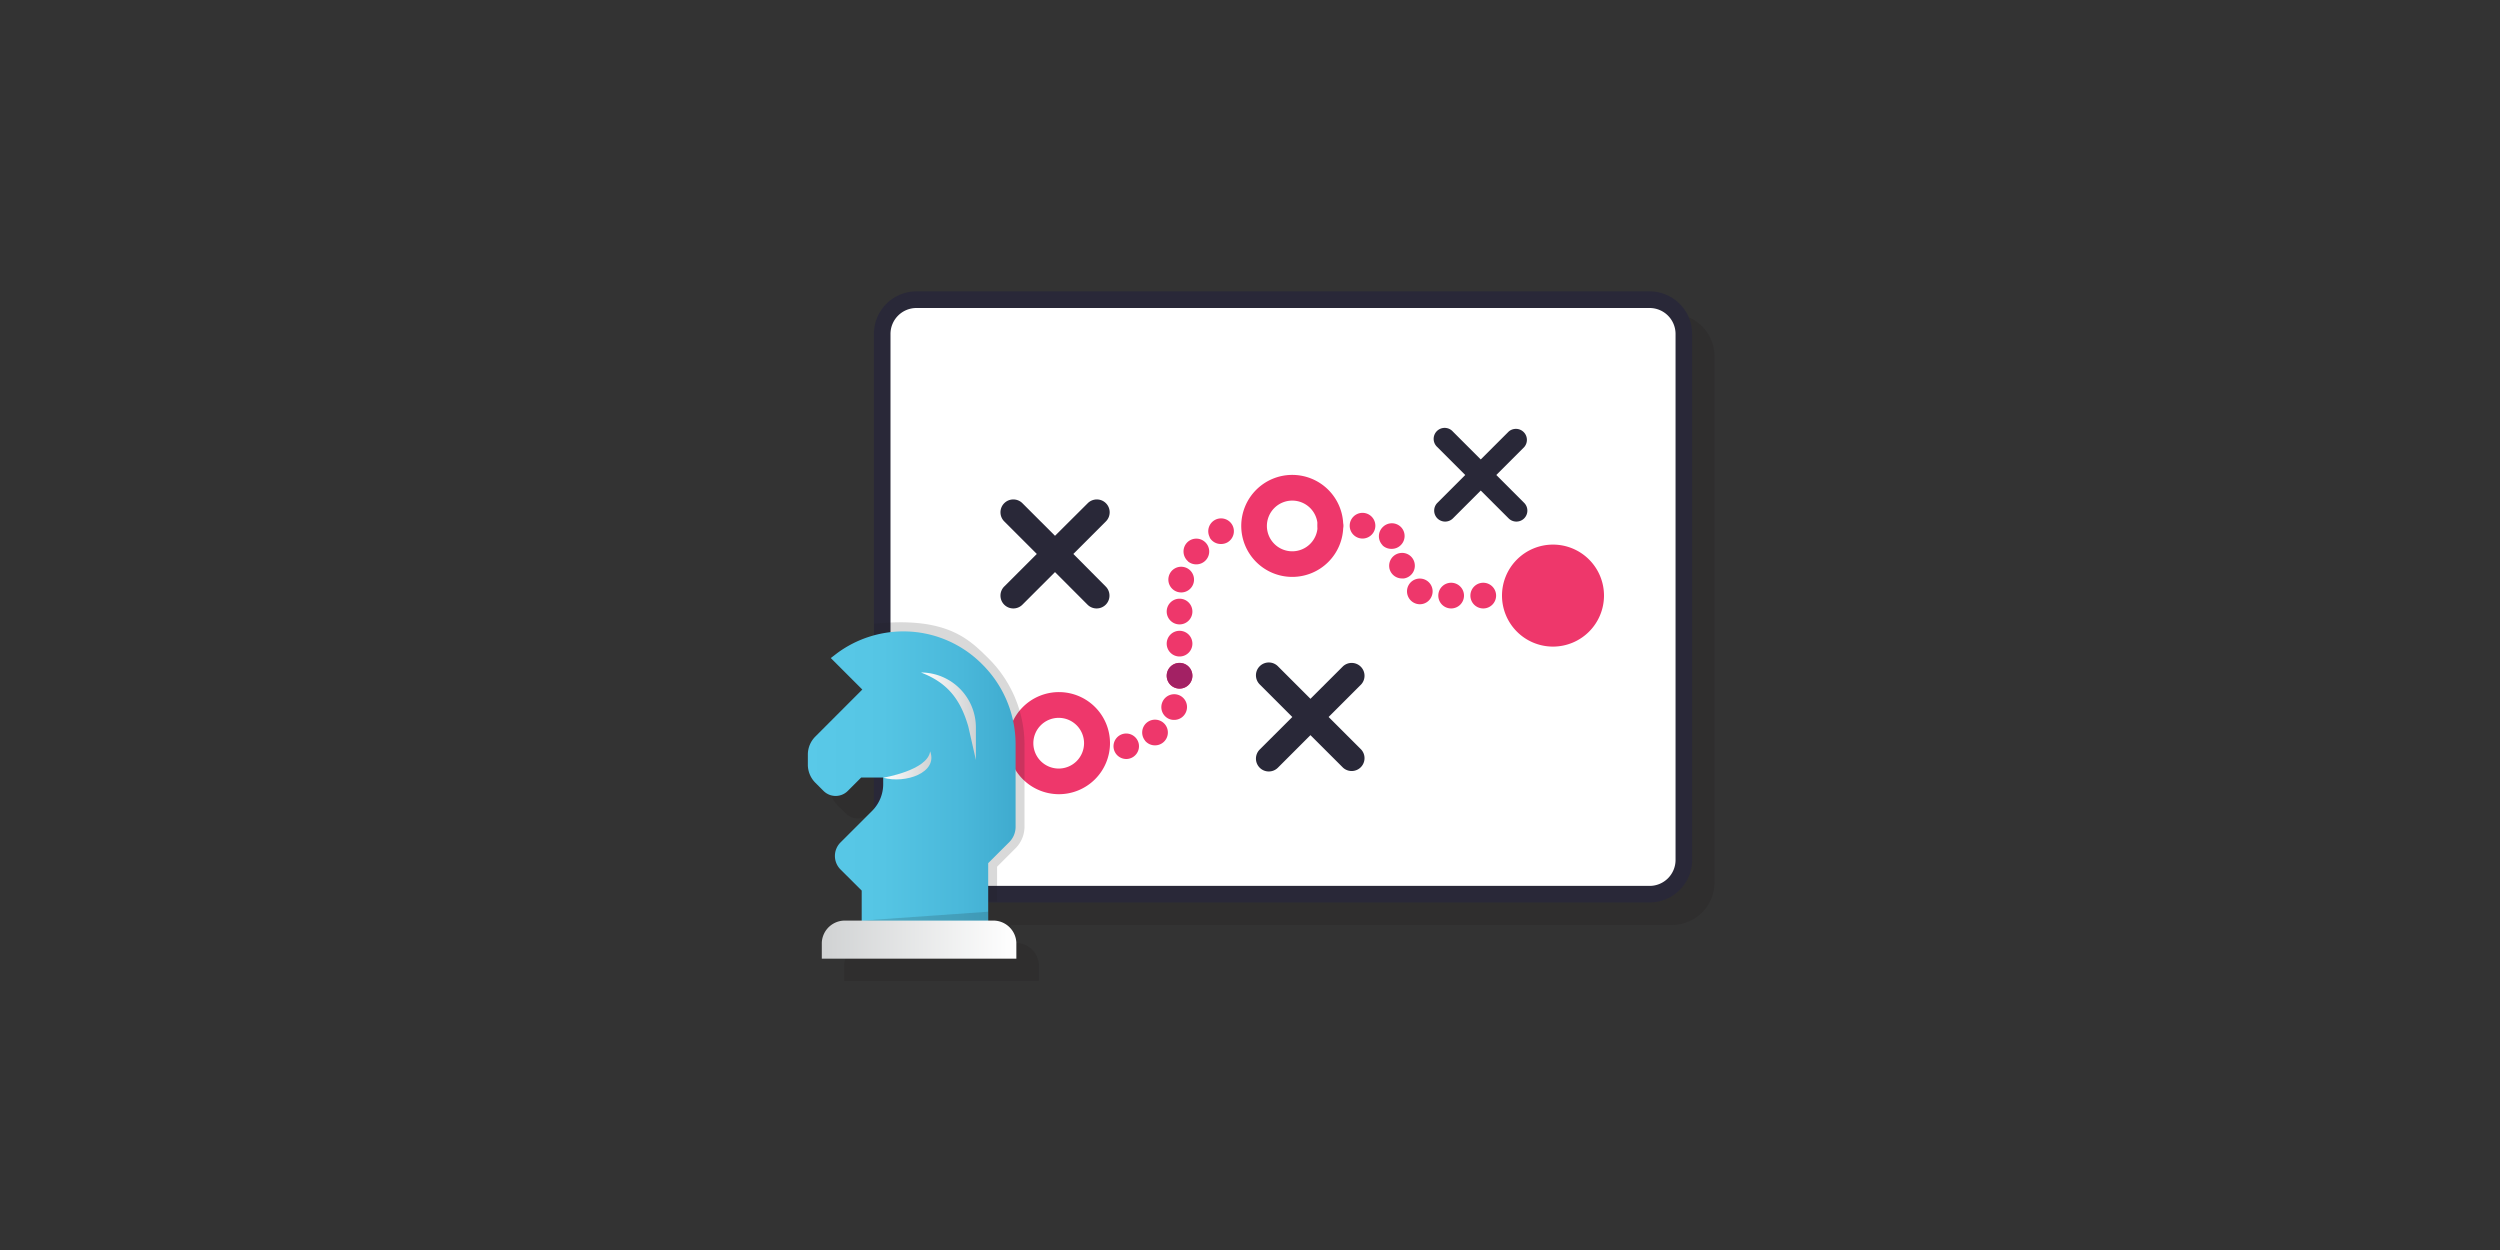 <svg xmlns="http://www.w3.org/2000/svg" xmlns:xlink="http://www.w3.org/1999/xlink" viewBox="0 0 500 250"><rect x="0" y="0" width="500" height="250" fill="#333333" stroke="none"/><defs><linearGradient id="a3d06ff5-3dad-49ab-9fbf-90e5d0869e05" x1="161.57" y1="155.69" x2="203.12" y2="155.69" gradientUnits="userSpaceOnUse"><stop offset="0" stop-color="#59c9e8"/><stop offset="0.36" stop-color="#55c5e4"/><stop offset="0.74" stop-color="#4ab8da"/><stop offset="1" stop-color="#3fabcf"/></linearGradient><linearGradient id="bf9a102e-0ac9-410b-9f81-0b6b0321262b" x1="176.64" y1="153.07" x2="186.27" y2="153.07" gradientUnits="userSpaceOnUse"><stop offset="0" stop-color="#fff"/><stop offset="1" stop-color="#d0d2d3"/></linearGradient><linearGradient id="a05ef2b6-0707-4d92-8805-99e2fa82d9bc" x1="184.15" y1="143.19" x2="195.18" y2="143.19" xlink:href="#bf9a102e-0ac9-410b-9f81-0b6b0321262b"/><linearGradient id="b30bb5c9-af52-4ea2-ad37-83ce432393c0" x1="13186.84" y1="187.92" x2="13225.75" y2="187.92" gradientTransform="matrix(-1, 0, 0, 1, 13390.11, 0)" xlink:href="#bf9a102e-0ac9-410b-9f81-0b6b0321262b"/></defs><title>4mation icon library</title><g style="isolation:isolate"><g id="f20bb7a9-8b23-41fb-b096-3ec5e033da8d" data-name="Layer 1"><g opacity="0.25" style="mix-blend-mode:multiply"><rect x="180.91" y="64.41" width="160.33" height="118.89" rx="4.34" fill="#231f20"/><path d="M334.4,185H187.76a8.52,8.52,0,0,1-8.51-8.51V71.26a8.52,8.52,0,0,1,8.51-8.51H334.4a8.52,8.52,0,0,1,8.51,8.51V176.45A8.52,8.52,0,0,1,334.4,185ZM187.76,66.07a5.19,5.19,0,0,0-5.18,5.19V176.45a5.19,5.19,0,0,0,5.18,5.19H334.4a5.19,5.19,0,0,0,5.18-5.19V71.26a5.19,5.19,0,0,0-5.18-5.19Z" fill="#231f20"/><path d="M227.22,154.22a2.57,2.57,0,0,1,2-3h0a2.58,2.58,0,0,1,3,2h0a2.57,2.57,0,0,1-2,3h0a2.37,2.37,0,0,1-.52.06h0A2.57,2.57,0,0,1,227.22,154.22Zm6.27-1.62a2.56,2.56,0,0,1,.37-3.61h0a2.56,2.56,0,0,1,3.61.36h0a2.58,2.58,0,0,1-.36,3.61h0a2.54,2.54,0,0,1-1.63.59h0A2.58,2.58,0,0,1,233.49,152.6Zm4.81-4.34a2.57,2.57,0,0,1-1.35-3.38h0a2.56,2.56,0,0,1,3.37-1.35h0a2.58,2.58,0,0,1,1.35,3.38h0a2.59,2.59,0,0,1-2.36,1.55h0A2.54,2.54,0,0,1,238.3,148.26Zm-.48-8.64a2.57,2.57,0,0,1,2.57-2.57h0a2.57,2.57,0,0,1,2.56,2.57h0a2.57,2.57,0,0,1-2.56,2.57h0A2.57,2.57,0,0,1,237.82,139.62Zm0-6.42a2.57,2.57,0,0,1,2.57-2.57h0A2.57,2.57,0,0,1,243,133.2h0a2.57,2.57,0,0,1-2.56,2.57h0A2.57,2.57,0,0,1,237.82,133.2Zm0-6.42a2.57,2.57,0,0,1,2.57-2.57h0a2.57,2.57,0,0,1,2.56,2.57h0a2.57,2.57,0,0,1-2.56,2.57h0A2.57,2.57,0,0,1,237.82,126.78Zm2.27-3.9a2.58,2.58,0,0,1-1.87-3.12h0a2.57,2.57,0,0,1,3.12-1.86h0a2.57,2.57,0,0,1,1.87,3.12h0a2.59,2.59,0,0,1-2.5,1.94h0A2.7,2.7,0,0,1,240.09,122.88Zm2-6.15a2.56,2.56,0,0,1-.3-3.62h0a2.57,2.57,0,0,1,3.62-.3h0a2.58,2.58,0,0,1,.3,3.62h0a2.58,2.58,0,0,1-2,.91h0A2.54,2.54,0,0,1,242.05,116.73Zm4.36-4.76a2.56,2.56,0,0,1,1-3.49h0a2.57,2.57,0,0,1,3.49,1h0a2.58,2.58,0,0,1-1,3.49h0a2.55,2.55,0,0,1-1.24.32h0A2.55,2.55,0,0,1,246.41,112Z" fill="#231f20"/><path d="M298.56,123.6a2.57,2.57,0,0,1,2.57-2.57h0a2.58,2.58,0,0,1,2.57,2.57h0a2.57,2.57,0,0,1-2.57,2.56h0A2.57,2.57,0,0,1,298.56,123.6Zm-6.42,0A2.57,2.57,0,0,1,294.7,121h0a2.57,2.57,0,0,1,2.57,2.57h0a2.57,2.57,0,0,1-2.57,2.56h0A2.56,2.56,0,0,1,292.14,123.6ZM287.19,125h0a2.57,2.57,0,0,1-1-3.48h0a2.56,2.56,0,0,1,3.49-1h0a2.56,2.56,0,0,1,1,3.48h0a2.56,2.56,0,0,1-2.25,1.34h0A2.49,2.49,0,0,1,287.19,125ZM282.34,118a2.57,2.57,0,0,1,2.16-2.92h0a2.57,2.57,0,0,1,2.92,2.16h0a2.57,2.57,0,0,1-2.17,2.92h0a2.34,2.34,0,0,1-.38,0h0A2.57,2.57,0,0,1,282.34,118ZM281,113.55h0a2.56,2.56,0,0,1,.05-3.63h0a2.56,2.56,0,0,1,3.63,0h0a2.56,2.56,0,0,1-.05,3.63h0a2.55,2.55,0,0,1-1.79.73h0A2.54,2.54,0,0,1,281,113.55Zm-6.58-3.89a2.57,2.57,0,0,1,2.57-2.57h0a2.57,2.57,0,0,1,2.57,2.57h0a2.57,2.57,0,0,1-2.57,2.56h0A2.57,2.57,0,0,1,274.41,109.66Zm-6.42,0a2.57,2.57,0,0,1,2.57-2.57h0a2.57,2.57,0,0,1,2.57,2.57h0a2.57,2.57,0,0,1-2.57,2.56h0A2.57,2.57,0,0,1,268,109.66Z" fill="#231f20"/><path d="M237.82,139.62a2.57,2.57,0,0,1,2.57-2.57h0a2.57,2.57,0,0,1,2.56,2.57h0a2.57,2.57,0,0,1-2.56,2.57h0A2.57,2.57,0,0,1,237.82,139.62Z" fill="#231f20"/><circle cx="315.08" cy="123.59" r="7.63" fill="#231f20"/><path d="M315.08,133.8a10.21,10.21,0,1,1,10.2-10.21A10.22,10.22,0,0,1,315.08,133.8Zm0-15.27a5.07,5.07,0,1,0,5.06,5.06A5.07,5.07,0,0,0,315.08,118.53Z" fill="#231f20"/><path d="M262.92,119.86a10.21,10.21,0,1,1,10.21-10.2A10.22,10.22,0,0,1,262.92,119.86Zm0-15.27a5.07,5.07,0,1,0,5.07,5.07A5.07,5.07,0,0,0,262.92,104.59Z" fill="#231f20"/><path d="M216.22,163.31a10.21,10.21,0,1,1,10.2-10.2A10.22,10.22,0,0,1,216.22,163.31Zm0-15.27a5.07,5.07,0,1,0,5.06,5.07A5.07,5.07,0,0,0,216.22,148Z" fill="#231f20"/><path d="M303.74,99.44l5.57-5.58a2.2,2.2,0,0,0-3.11-3.1l-5.57,5.57-5.57-5.57a2.2,2.2,0,0,0-3.11,3.1l5.57,5.58L292,105a2.2,2.2,0,0,0,1.55,3.75,2.21,2.21,0,0,0,1.56-.65l5.57-5.57,5.57,5.57a2.2,2.2,0,1,0,3.11-3.1Z" fill="#231f20"/><path d="M219.14,115.26l6.52-6.51a2.57,2.57,0,0,0-3.64-3.63l-6.51,6.51L209,105.12a2.57,2.57,0,0,0-3.64,3.63l6.52,6.51-6.52,6.52a2.57,2.57,0,0,0,3.64,3.63l6.51-6.51,6.51,6.51a2.57,2.57,0,1,0,3.64-3.63Z" fill="#231f20"/><path d="M270.2,147.87l6.51-6.51a2.57,2.57,0,0,0-3.63-3.64l-6.52,6.52-6.51-6.52a2.57,2.57,0,0,0-3.63,3.64l6.51,6.51-6.51,6.51a2.57,2.57,0,0,0,3.63,3.64l6.51-6.52,6.52,6.52a2.57,2.57,0,0,0,3.63-3.64Z" fill="#231f20"/><path d="M203.89,184.81v-7l3.69-3.68a6.08,6.08,0,0,0,1.79-4.33V153.45a24.34,24.34,0,0,0-7.27-17.39c-3.87-3.84-8.37-8.37-22.85-6.85v3.34l8.83,52.26Z" fill="#231f20" opacity="0.17"/><path d="M167.55,151.77l9.39-9.38-6.3-6.3,1.3-1A22.2,22.2,0,0,1,185,130.81h.18a22.11,22.11,0,0,1,15.67,6.51,22.58,22.58,0,0,1,6.75,16.13V169.8a4.34,4.34,0,0,1-1.28,3.07l-4.2,4.21v12.44H176.81v-6.88l-4.24-4.24a3.83,3.83,0,0,1,0-5.39l6.33-6.33a7.56,7.56,0,0,0,2.22-5.35V160h-4.4L174,162.69a3.44,3.44,0,0,1-4.87,0l-1.62-1.61a5.18,5.18,0,0,1-1.51-3.66v-2A5.18,5.18,0,0,1,167.55,151.77Z" fill="#231f20"/><path d="M181.12,160c4.43,1.26,11-1,9.38-5.28h0C190,158.56,181.12,160,181.12,160Z" fill="#231f20"/><path d="M199.66,156.44h0v-6.51a11,11,0,0,0-11-11h0c5,1.9,7.73,5,9.38,10.42.06.21.11.42.16.64Z" fill="#231f20"/><polygon points="176.81 188.59 202.12 186.81 202.12 189.52 176.81 188.59" fill="#231f20" opacity="0.17"/><path d="M168.83,196.2V193a4.62,4.62,0,0,1,4.79-4.42H203a4.62,4.62,0,0,1,4.79,4.42v3.19Z" fill="#231f20"/></g><rect x="176.44" y="59.94" width="160.33" height="118.89" rx="4.34" fill="#fff"/><path d="M329.92,180.49H183.29a8.52,8.52,0,0,1-8.51-8.51V66.78a8.52,8.52,0,0,1,8.51-8.51H329.92a8.52,8.52,0,0,1,8.51,8.51V172A8.52,8.52,0,0,1,329.92,180.49ZM183.29,61.6a5.19,5.19,0,0,0-5.19,5.18V172a5.19,5.19,0,0,0,5.19,5.18H329.92a5.19,5.19,0,0,0,5.19-5.18V66.78a5.19,5.19,0,0,0-5.19-5.18Z" fill="#292838"/><path d="M222.75,149.75a2.56,2.56,0,0,1,2-3h0a2.57,2.57,0,0,1,3,2h0a2.56,2.56,0,0,1-2,3h0a2.29,2.29,0,0,1-.52.05h0A2.56,2.56,0,0,1,222.75,149.75Zm6.27-1.62a2.57,2.57,0,0,1,.36-3.62h0a2.58,2.58,0,0,1,3.62.37h0a2.57,2.57,0,0,1-.37,3.61h0a2.56,2.56,0,0,1-1.62.58h0A2.56,2.56,0,0,1,229,148.13Zm4.8-4.34a2.57,2.57,0,0,1-1.34-3.38h0a2.57,2.57,0,0,1,3.37-1.36h0a2.56,2.56,0,0,1,1.34,3.38h0a2.55,2.55,0,0,1-2.35,1.55h0A2.61,2.61,0,0,1,233.82,143.79Zm-.48-8.64a2.57,2.57,0,0,1,2.57-2.57h0a2.57,2.57,0,0,1,2.57,2.57h0a2.57,2.57,0,0,1-2.57,2.57h0A2.57,2.57,0,0,1,233.34,135.15Zm0-6.42a2.57,2.57,0,0,1,2.57-2.57h0a2.57,2.57,0,0,1,2.57,2.57h0a2.57,2.57,0,0,1-2.57,2.57h0A2.57,2.57,0,0,1,233.34,128.73Zm0-6.42a2.57,2.57,0,0,1,2.57-2.57h0a2.57,2.57,0,0,1,2.57,2.57h0a2.57,2.57,0,0,1-2.57,2.57h0A2.57,2.57,0,0,1,233.34,122.31Zm2.27-3.9a2.57,2.57,0,0,1-1.86-3.12h0a2.56,2.56,0,0,1,3.12-1.86h0a2.57,2.57,0,0,1,1.86,3.11h0a2.57,2.57,0,0,1-2.49,1.95h0A2.72,2.72,0,0,1,235.61,118.41Zm2-6.15a2.59,2.59,0,0,1-.3-3.63h0a2.57,2.57,0,0,1,3.62-.29h0a2.56,2.56,0,0,1,.3,3.62h0a2.56,2.56,0,0,1-2,.91h0A2.56,2.56,0,0,1,237.57,112.26Zm4.36-4.77a2.58,2.58,0,0,1,1-3.49h0a2.57,2.57,0,0,1,3.49,1h0a2.58,2.58,0,0,1-1,3.49h0a2.62,2.62,0,0,1-1.24.31h0A2.55,2.55,0,0,1,241.93,107.49Z" fill="#ee376b"/><path d="M294.08,119.12a2.57,2.57,0,0,1,2.57-2.57h0a2.57,2.57,0,0,1,2.57,2.57h0a2.57,2.57,0,0,1-2.57,2.57h0A2.57,2.57,0,0,1,294.08,119.12Zm-6.42,0a2.57,2.57,0,0,1,2.57-2.57h0a2.57,2.57,0,0,1,2.57,2.57h0a2.57,2.57,0,0,1-2.57,2.57h0A2.57,2.57,0,0,1,287.66,119.12Zm-4.94,1.4h0a2.58,2.58,0,0,1-1-3.49h0a2.57,2.57,0,0,1,3.48-1h0a2.56,2.56,0,0,1,1,3.49h0a2.53,2.53,0,0,1-2.25,1.33h0A2.58,2.58,0,0,1,282.72,120.52Zm-4.86-7a2.56,2.56,0,0,1,2.17-2.91h0a2.54,2.54,0,0,1,2.91,2.16h0a2.57,2.57,0,0,1-2.16,2.92h0l-.38,0h0A2.57,2.57,0,0,1,277.86,113.56Zm-1.35-4.48h0a2.56,2.56,0,0,1,.05-3.63h0a2.56,2.56,0,0,1,3.63,0h0a2.56,2.56,0,0,1-.05,3.63h0a2.52,2.52,0,0,1-1.79.73h0A2.56,2.56,0,0,1,276.51,109.08Zm-6.57-3.9a2.57,2.57,0,0,1,2.56-2.57h0a2.57,2.57,0,0,1,2.57,2.57h0a2.57,2.57,0,0,1-2.57,2.57h0A2.57,2.57,0,0,1,269.94,105.18Zm-6.43,0a2.58,2.58,0,0,1,2.57-2.57h0a2.57,2.57,0,0,1,2.57,2.57h0a2.57,2.57,0,0,1-2.57,2.57h0A2.58,2.58,0,0,1,263.51,105.18Z" fill="#ee376b"/><path d="M233.34,135.15a2.57,2.57,0,0,1,2.57-2.57h0a2.57,2.57,0,0,1,2.57,2.57h0a2.57,2.57,0,0,1-2.57,2.57h0A2.57,2.57,0,0,1,233.34,135.15Z" fill="#a32164"/><circle cx="310.6" cy="119.12" r="7.63" fill="#ee376b"/><path d="M310.6,129.32a10.2,10.2,0,1,1,10.2-10.2A10.21,10.21,0,0,1,310.6,129.32Zm0-15.27a5.07,5.07,0,1,0,5.07,5.07A5.07,5.07,0,0,0,310.6,114.05Z" fill="#ee376b"/><path d="M258.45,115.38a10.2,10.2,0,1,1,10.2-10.2A10.2,10.2,0,0,1,258.45,115.38Zm0-15.26a5.07,5.07,0,1,0,5.07,5.06A5.07,5.07,0,0,0,258.45,100.12Z" fill="#ee376b"/><path d="M211.74,158.84A10.21,10.21,0,1,1,222,148.63,10.22,10.22,0,0,1,211.74,158.84Zm0-15.27a5.07,5.07,0,1,0,5.07,5.06A5.07,5.07,0,0,0,211.74,143.57Z" fill="#ee376b"/><path d="M299.26,95l5.57-5.57a2.2,2.2,0,0,0-3.1-3.11l-5.58,5.57-5.57-5.57a2.2,2.2,0,1,0-3.1,3.11L293.05,95l-5.57,5.57a2.2,2.2,0,0,0,0,3.11,2.2,2.2,0,0,0,3.1,0l5.57-5.57,5.58,5.57a2.2,2.2,0,0,0,3.1,0,2.2,2.2,0,0,0,0-3.11Z" fill="#292838"/><path d="M214.67,110.79l6.51-6.51a2.57,2.57,0,0,0-3.63-3.64L211,107.16l-6.52-6.52a2.57,2.57,0,1,0-3.63,3.64l6.51,6.51-6.51,6.51a2.57,2.57,0,0,0,3.63,3.64l6.52-6.52,6.51,6.52a2.57,2.57,0,1,0,3.63-3.64Z" fill="#292838"/><path d="M265.72,143.4l6.52-6.52a2.57,2.57,0,0,0-3.63-3.63l-6.52,6.51-6.51-6.51a2.57,2.57,0,1,0-3.64,3.63l6.52,6.52-6.52,6.51a2.57,2.57,0,1,0,3.64,3.63l6.51-6.51,6.52,6.51a2.57,2.57,0,0,0,3.63-3.63Z" fill="#292838"/><path d="M199.42,180.34v-7l3.69-3.69a6.11,6.11,0,0,0,1.79-4.33V149a24.35,24.35,0,0,0-7.27-17.39c-3.87-3.83-8.38-8.37-22.85-6.85v3.35l8.84,52.26Z" fill="#231f20" opacity="0.17"/><path d="M163.08,147.3l9.38-9.39-6.3-6.3,1.3-1a22.31,22.31,0,0,1,13.06-4.33h.18a22.12,22.12,0,0,1,15.67,6.51A22.56,22.56,0,0,1,203.12,149v16.35a4.35,4.35,0,0,1-1.27,3.08l-4.21,4.2V185h-25.3v-6.88l-4.24-4.23a3.82,3.82,0,0,1,0-5.4l6.33-6.32a7.57,7.57,0,0,0,2.21-5.35v-1.32h-4.4l-2.68,2.68a3.43,3.43,0,0,1-4.86,0l-1.62-1.62a5.12,5.12,0,0,1-1.51-3.66v-2A5.1,5.1,0,0,1,163.08,147.3Z" fill="url(#a3d06ff5-3dad-49ab-9fbf-90e5d0869e05)"/><path d="M176.64,155.54c4.44,1.25,11-1,9.39-5.28h0C185.54,154.09,176.64,155.54,176.64,155.54Z" fill="url(#bf9a102e-0ac9-410b-9f81-0b6b0321262b)"/><path d="M195.18,152h0v-6.5a11,11,0,0,0-11-11h0c5,1.91,7.73,5,9.37,10.43.07.21.12.42.17.63Z" fill="url(#a05ef2b6-0707-4d92-8805-99e2fa82d9bc)"/><polygon points="172.34 184.12 197.64 182.34 197.64 185.04 172.34 184.12" fill="#231f20" opacity="0.17"/><path d="M164.36,191.73v-3.19a4.61,4.61,0,0,1,4.79-4.42h29.33a4.61,4.61,0,0,1,4.79,4.42v3.19Z" fill="url(#b30bb5c9-af52-4ea2-ad37-83ce432393c0)"/></g></g></svg>